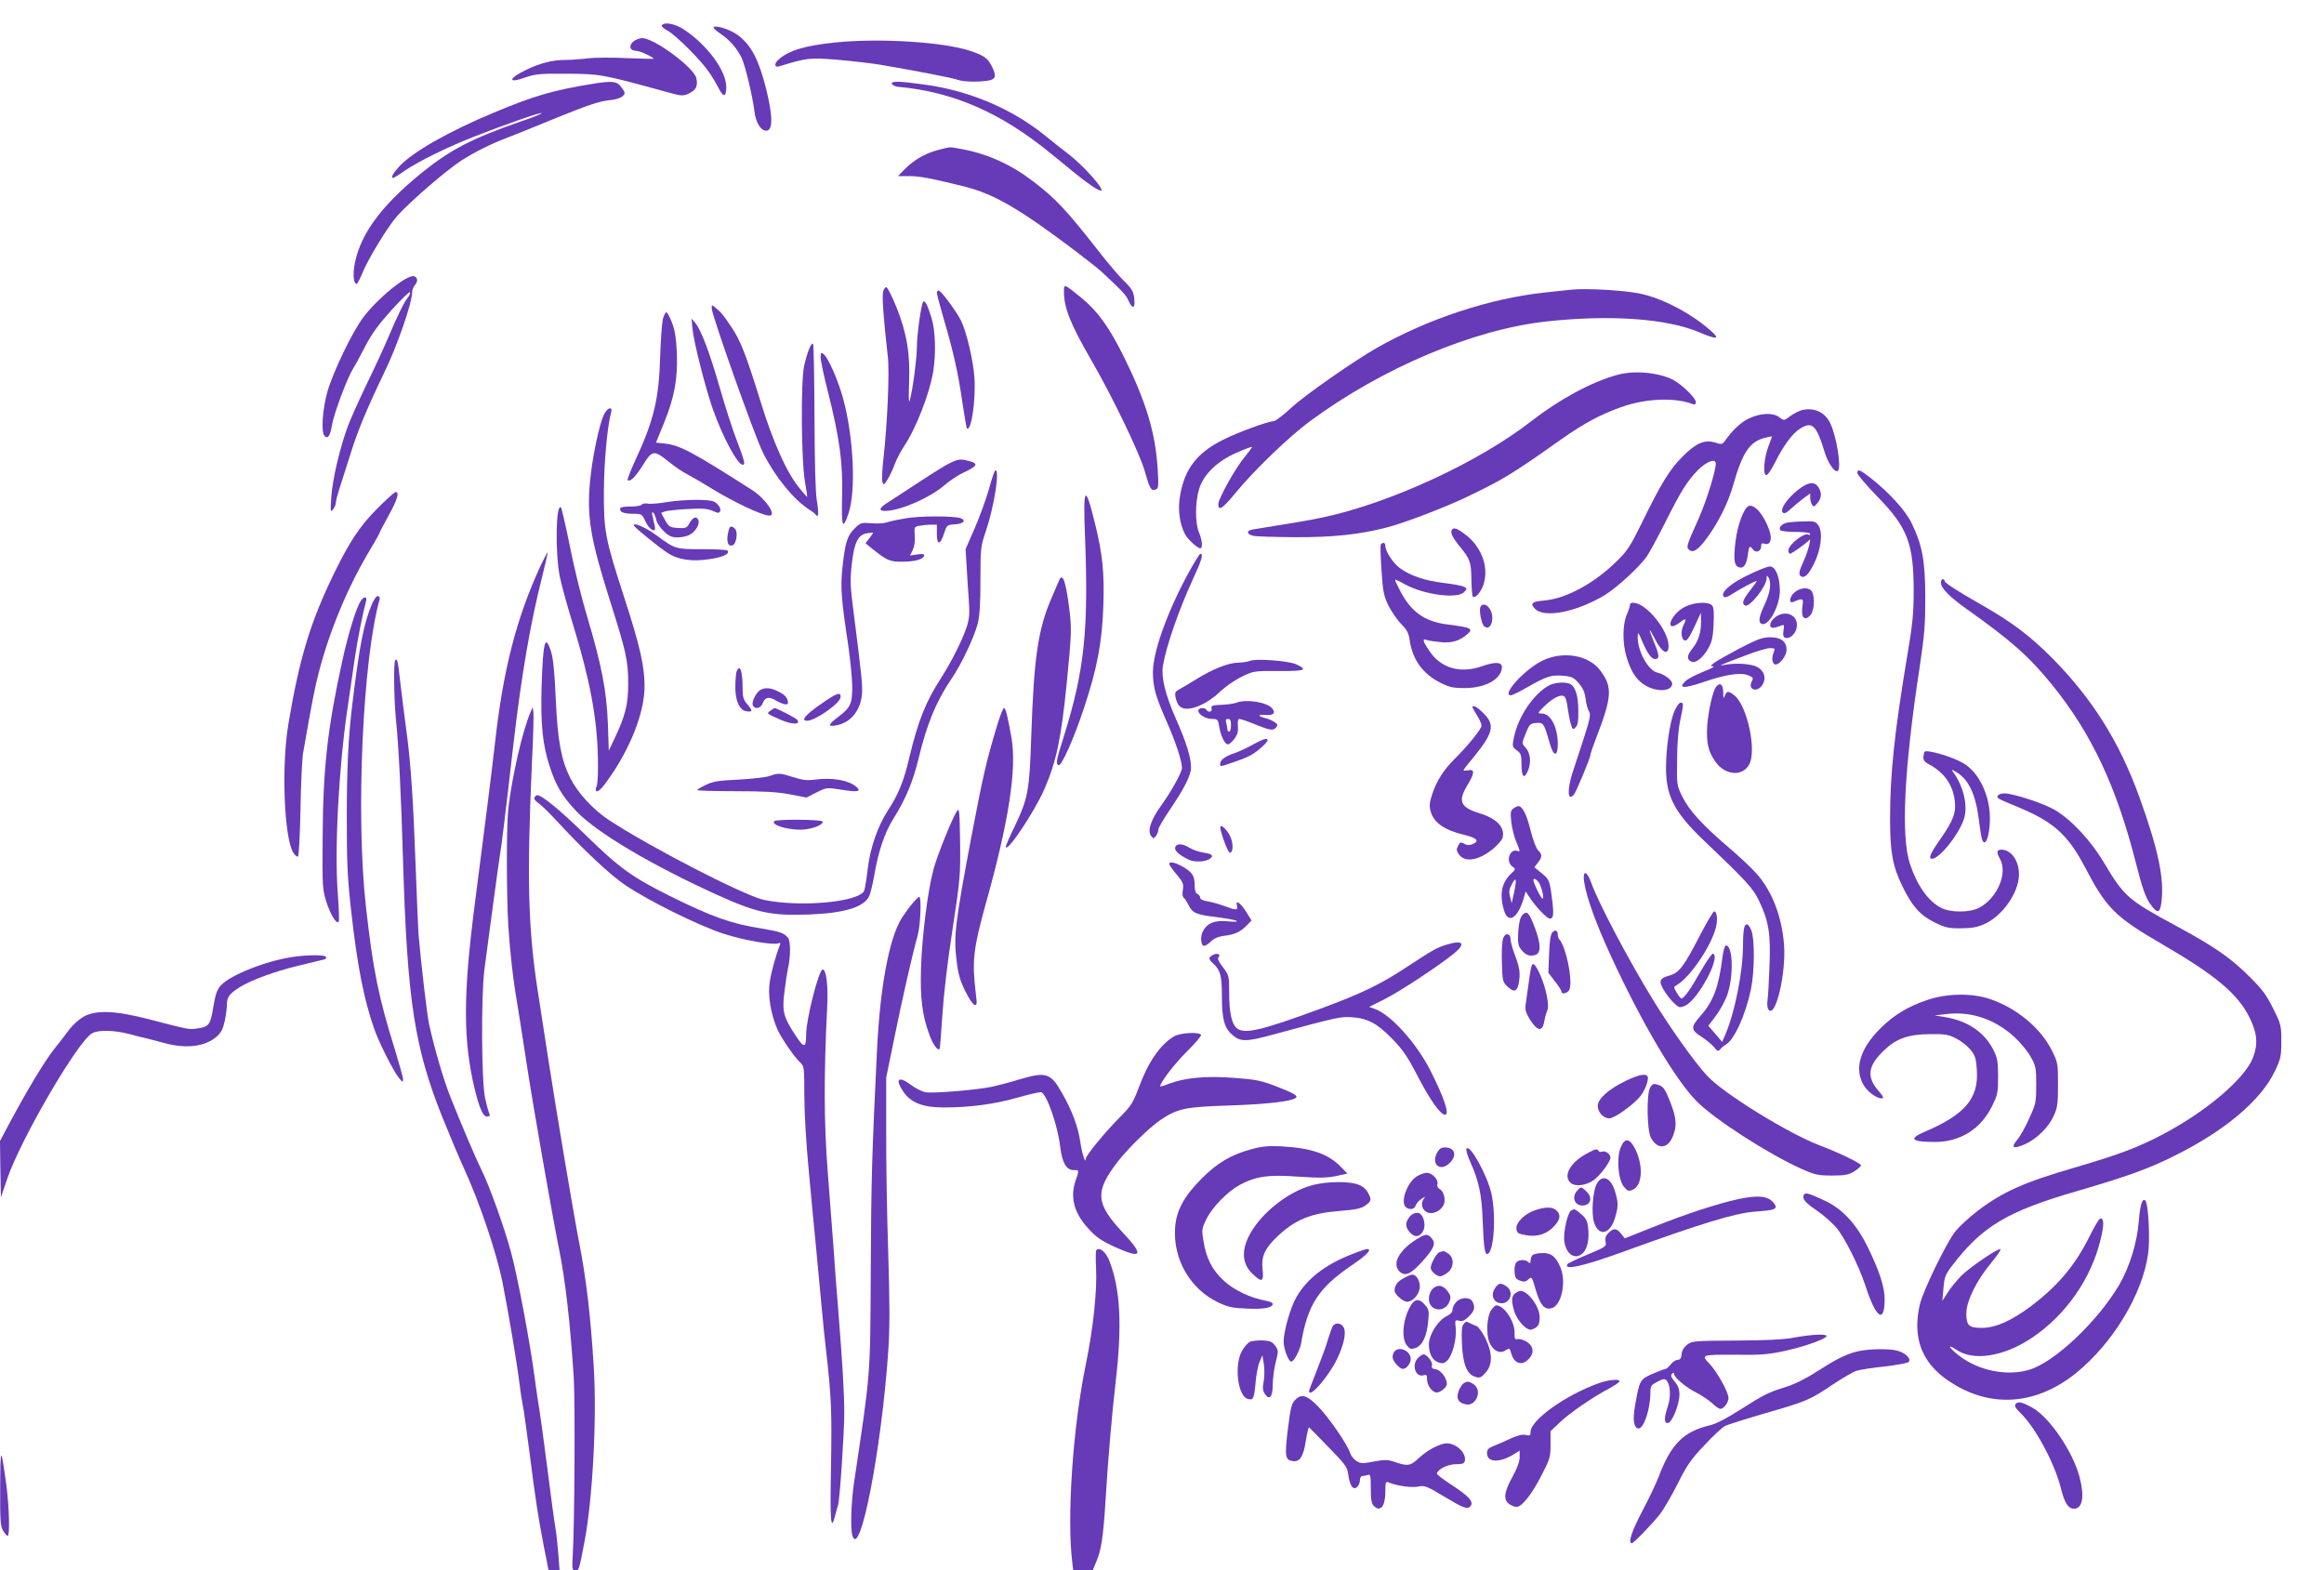 <?xml version="1.0" standalone="no"?>
<!DOCTYPE svg PUBLIC "-//W3C//DTD SVG 20010904//EN"
 "http://www.w3.org/TR/2001/REC-SVG-20010904/DTD/svg10.dtd">
<svg version="1.0" xmlns="http://www.w3.org/2000/svg"
 width="1280pt" height="865pt" viewBox="0 0 1280 865"
 preserveAspectRatio="xMidYMid meet">
<g transform="translate(0,865) scale(0.1,-0.1)"
fill="#673ab7" stroke="none">
<path d="M3645 8510 c-3 -5 11 -18 32 -29 44 -23 187 -166 230 -231 17 -25 40
-64 52 -88 26 -50 41 -47 41 9 0 90 -106 233 -234 317 -49 32 -108 43 -121 22z"/>
<path d="M3932 8502 c-8 -2 6 -17 35 -37 51 -34 88 -76 117 -132 19 -38 61
-212 71 -295 7 -62 35 -108 65 -108 38 0 37 80 -1 233 -40 158 -81 237 -153
292 -38 29 -112 55 -134 47z"/>
<path d="M3489 8422 c-28 -23 -20 -52 15 -52 21 0 104 -39 94 -44 -2 -1 -68 1
-148 4 -80 4 -174 3 -210 -1 -36 -5 -92 -9 -125 -9 -73 0 -141 -18 -218 -55
-100 -49 -101 -77 -2 -41 52 18 81 21 220 20 191 -1 197 -2 547 -98 94 -26 99
-26 132 -11 40 19 51 42 41 85 -13 58 -232 220 -298 220 -14 0 -35 -8 -48 -18z"/>
<path d="M4600 8416 c-166 -17 -256 -44 -312 -94 -26 -23 -23 -46 5 -37 153
47 166 48 317 36 80 -7 186 -19 235 -27 188 -32 402 -73 428 -83 31 -12 112
-14 170 -5 43 8 47 25 18 82 -22 43 -43 57 -121 83 -148 48 -498 70 -740 45z"/>
<path d="M3275 8190 c-226 -36 -332 -67 -554 -160 -252 -105 -452 -219 -524
-299 -34 -37 -46 -61 -31 -61 3 0 31 17 62 39 78 53 233 129 377 186 181 71
367 136 378 132 6 -2 -46 -23 -114 -46 -274 -95 -389 -156 -549 -285 -219
-179 -331 -330 -365 -492 -13 -61 -8 -121 10 -117 4 1 18 28 31 59 33 81 141
258 193 316 70 78 269 250 351 303 75 48 165 93 250 125 25 9 146 58 270 109
169 69 241 93 288 98 58 5 92 21 92 42 0 5 -9 20 -21 35 -22 28 -47 31 -144
16z"/>
<path d="M4912 8188 c3 -7 18 -14 34 -16 305 -28 566 -142 841 -367 34 -27 92
-75 130 -106 68 -56 131 -99 146 -99 27 0 -94 137 -178 201 -27 21 -84 65
-125 99 -185 151 -423 252 -674 285 -137 19 -179 19 -174 3z"/>
<path d="M5160 7822 c-68 -18 -134 -58 -184 -111 l-30 -31 62 0 c57 0 121 -12
302 -57 165 -41 305 -123 611 -354 63 -48 128 -99 144 -114 114 -105 139 -132
151 -162 21 -49 38 -42 31 13 -4 39 -13 54 -57 97 -29 29 -89 99 -133 156
-188 240 -243 298 -372 396 -120 91 -248 148 -389 174 -71 13 -56 14 -136 -7z"/>
<path d="M2214 7102 c-69 -45 -163 -133 -211 -197 -61 -80 -166 -298 -199
-410 -28 -98 -37 -226 -16 -247 18 -18 31 2 41 63 11 62 83 257 116 309 12 19
43 76 68 125 34 66 73 119 144 198 54 59 99 103 101 97 2 -6 -3 -19 -11 -28
-19 -22 -55 -94 -107 -217 -23 -55 -77 -172 -120 -260 -42 -88 -89 -191 -103
-230 -44 -117 -86 -295 -92 -390 -6 -83 -5 -88 9 -71 9 11 16 28 16 38 0 10 9
44 19 75 10 32 38 118 61 191 39 127 88 245 185 447 74 152 155 387 155 446 0
12 7 30 16 40 20 22 12 49 -13 48 -10 0 -36 -12 -59 -27z"/>
<path d="M5860 7045 c0 -91 34 -177 154 -385 115 -199 264 -509 291 -605 28
-99 35 -111 61 -101 15 6 16 18 10 114 -12 198 -64 370 -186 617 -83 167 -146
253 -237 327 -94 76 -93 76 -93 33z"/>
<path d="M4864 7043 c-7 -26 3 -155 26 -358 10 -87 -3 -370 -24 -560 -7 -60
-10 -119 -6 -130 7 -18 9 -17 29 15 12 19 30 58 40 86 11 28 34 72 51 97 65
97 140 289 160 411 16 102 12 226 -10 297 -22 70 -36 97 -45 87 -11 -11 -35
-181 -35 -247 0 -66 -24 -244 -39 -296 -6 -20 -7 14 -4 95 7 161 -13 277 -70
419 -23 57 -48 106 -54 108 -7 3 -15 -8 -19 -24z"/>
<path d="M8650 7054 c-19 -2 -82 -9 -140 -15 -304 -32 -648 -146 -930 -307
-124 -71 -398 -262 -468 -328 -44 -41 -88 -74 -97 -74 -30 0 -197 -61 -278
-102 -143 -71 -212 -160 -237 -305 -14 -77 -4 -155 26 -214 14 -28 69 -79 85
-79 14 0 11 44 -7 86 -22 52 -22 165 0 239 24 82 101 156 210 203 43 19 79 32
81 30 2 -2 -15 -25 -37 -52 -51 -59 -148 -233 -148 -263 0 -41 24 -25 100 68
98 119 292 306 405 389 397 293 899 505 1300 549 349 39 666 17 846 -60 94
-40 115 -38 64 7 -104 93 -248 171 -375 203 -82 21 -312 35 -400 25z"/>
<path d="M5160 7037 c0 -8 18 -76 40 -151 52 -178 77 -289 101 -455 11 -74 22
-137 24 -140 24 -23 50 155 42 279 -7 97 -45 258 -75 316 -27 53 -110 164
-122 164 -5 0 -10 -6 -10 -13z"/>
<path d="M3920 6952 c0 -38 238 -708 283 -797 67 -133 168 -257 257 -314 14
-8 28 -20 32 -25 16 -23 19 7 7 76 -8 49 -12 202 -13 465 -1 215 -4 395 -8
399 -10 9 -32 -46 -49 -121 -19 -84 -16 -518 4 -635 8 -47 14 -86 13 -87 -1
-1 -21 21 -44 50 -69 84 -144 251 -212 472 -79 255 -111 339 -160 411 -44 66
-55 81 -88 108 -22 19 -22 19 -22 -2z"/>
<path d="M3651 6893 c-5 -21 -12 -114 -15 -208 -7 -237 -35 -351 -140 -577
-24 -53 -42 -99 -39 -102 13 -13 44 18 85 84 51 82 60 83 146 13 29 -23 72
-53 95 -64 23 -12 80 -45 127 -74 129 -80 288 -155 328 -155 42 0 -21 93 -96
141 -330 211 -396 246 -481 256 l-48 5 44 108 c58 143 76 243 71 384 -4 84
-10 125 -27 169 -12 31 -26 57 -31 57 -5 0 -13 -17 -19 -37z"/>
<path d="M3814 6839 c8 -76 69 -318 112 -442 54 -153 136 -307 165 -307 15 0
10 21 -31 129 -23 57 -65 189 -95 293 -58 202 -105 324 -137 361 l-19 22 5
-56z"/>
<path d="M4520 6681 c0 -18 18 -103 40 -189 64 -254 83 -390 78 -575 -4 -170
3 -191 35 -96 42 123 29 416 -28 629 -27 101 -82 227 -108 249 -15 12 -17 10
-17 -18z"/>
<path d="M8907 6585 c-140 -38 -319 -135 -472 -254 -289 -226 -779 -452 -1149
-531 -77 -16 -164 -31 -384 -66 -38 -6 -38 -25 -1 -35 13 -4 116 -7 229 -8
211 -1 360 15 509 54 95 24 321 111 436 166 206 99 248 124 525 320 127 89
216 137 333 178 135 47 291 53 391 15 11 -4 16 -1 16 12 0 22 -78 98 -127 123
-81 40 -213 52 -306 26z"/>
<path d="M3326 6365 c-26 -54 -64 -236 -76 -365 -19 -196 2 -319 110 -660 88
-277 100 -329 100 -456 0 -113 -16 -177 -74 -299 l-33 -70 -5 150 c-7 181 -35
323 -113 585 -31 102 -74 277 -96 390 -23 113 -45 209 -49 214 -29 30 -33
-254 -6 -384 10 -47 42 -164 72 -260 93 -304 132 -511 137 -730 2 -74 -1 -145
-6 -158 -6 -12 -7 -25 -4 -28 11 -12 38 18 94 102 108 165 173 342 173 474 0
110 -25 221 -109 480 -109 336 -116 374 -115 595 1 160 19 358 40 433 10 37
-22 27 -40 -13z"/>
<path d="M9924 6391 c-17 -5 -47 -20 -65 -34 -34 -25 -34 -25 -58 -6 -33 27
-103 25 -166 -5 -45 -20 -91 -63 -135 -125 -14 -19 -19 -20 -52 -9 -60 18
-106 -1 -183 -79 -71 -71 -119 -151 -227 -373 -56 -114 -76 -145 -130 -198
-126 -125 -283 -210 -405 -220 -66 -5 -77 -16 -48 -46 52 -52 227 -17 382 75
67 41 193 156 233 214 16 23 61 107 101 186 88 176 122 230 183 292 47 46 96
64 96 33 0 -42 -55 -217 -98 -311 -63 -140 -66 -149 -48 -164 22 -18 49 0 97
65 63 86 116 191 144 289 53 187 93 245 182 265 18 5 33 7 33 6 0 0 -9 -25
-20 -55 -24 -62 -31 -152 -13 -158 7 -3 28 27 49 69 48 96 97 162 140 188 65
41 89 18 134 -131 18 -61 58 -117 73 -102 20 20 -9 196 -44 265 -30 59 -88 85
-155 69z"/>
<path d="M5235 6101 c-22 -10 -97 -56 -166 -102 -70 -46 -149 -97 -175 -114
-55 -34 -59 -51 -11 -49 82 4 241 74 317 140 30 26 78 58 107 71 75 35 83 49
36 62 -51 14 -61 14 -108 -8z"/>
<path d="M5448 5960 c-15 -55 -51 -153 -79 -218 l-51 -117 6 -95 c3 -52 8
-136 12 -186 5 -73 3 -102 -11 -145 -24 -74 -84 -193 -144 -287 -83 -129 -124
-232 -172 -432 -32 -136 -60 -204 -120 -296 -55 -86 -97 -206 -110 -322 -6
-53 -15 -106 -19 -117 -24 -64 -356 -94 -555 -51 -110 25 -625 290 -854 441
-86 57 -170 149 -211 231 -50 101 -69 208 -79 435 -6 138 -14 221 -25 257 -33
105 -45 62 -53 -187 -6 -207 5 -322 44 -441 35 -108 69 -165 147 -248 111
-117 412 -296 778 -462 219 -99 297 -115 508 -107 194 8 301 41 328 103 7 14
19 67 28 117 21 125 57 233 105 308 69 111 108 205 139 334 46 190 96 311 181
437 54 78 125 229 144 303 11 42 15 111 15 240 0 175 1 184 30 270 46 137 77
335 53 335 -5 0 -20 -45 -35 -100z"/>
<path d="M10230 6044 c0 -9 49 -66 109 -128 167 -171 201 -259 201 -520 0
-127 -6 -185 -35 -356 -70 -418 -95 -651 -95 -900 0 -185 14 -261 69 -374 53
-108 97 -158 177 -197 57 -28 76 -33 142 -32 58 0 90 5 129 22 101 44 193 175
193 274 0 77 -43 137 -97 137 -26 0 -28 -14 -8 -50 45 -79 -15 -219 -116 -271
-52 -26 -156 -26 -207 0 -72 37 -132 122 -172 241 -51 151 -33 524 53 1085 27
180 31 235 31 390 -1 202 -17 283 -76 405 -33 68 -124 168 -226 248 -59 46
-72 51 -72 26z"/>
<path d="M9902 5951 c-60 -48 -100 -107 -83 -124 8 -8 19 -3 43 19 18 17 50
43 71 59 l37 27 0 -23 c0 -13 5 -31 10 -39 9 -13 13 -12 30 9 24 28 25 59 4
89 -22 32 -56 27 -112 -17z"/>
<path d="M2077 5848 c-95 -96 -150 -179 -233 -348 -133 -271 -195 -474 -256
-840 -39 -235 -23 -627 28 -708 9 -13 20 -22 25 -20 5 2 11 111 14 258 2 140
9 280 14 310 51 293 65 362 87 447 59 229 163 478 283 676 28 47 51 88 51 91
0 3 23 46 50 96 49 88 61 130 39 130 -6 0 -52 -42 -102 -92z"/>
<path d="M5976 5693 c20 -513 -3 -735 -116 -1097 -43 -137 -46 -151 -30 -161
15 -9 85 147 141 317 72 217 99 359 106 563 6 181 -4 283 -48 460 -53 213 -64
196 -53 -82z"/>
<path d="M3675 5885 c-44 -8 -92 -12 -107 -9 -14 3 -29 0 -33 -5 -3 -6 -30
-11 -59 -11 -58 0 -71 -6 -55 -27 7 -8 32 -13 63 -13 51 0 52 -1 71 -42 23
-50 62 -68 51 -24 -3 14 -9 38 -12 52 -5 17 -3 25 3 21 6 -4 13 -21 17 -38 3
-18 22 -47 42 -65 28 -27 44 -34 75 -34 22 0 52 6 67 14 32 17 57 58 49 80
-10 25 -30 19 -49 -15 -16 -28 -21 -30 -65 -27 -44 3 -49 6 -70 43 l-22 40 21
8 c11 4 66 10 122 13 80 5 109 3 139 -9 34 -15 38 -15 44 -1 3 9 -3 25 -16 37
-18 19 -34 22 -109 24 -48 0 -123 -5 -167 -12z"/>
<path d="M9632 5863 c-27 -10 -61 -101 -73 -193 -12 -100 -8 -134 17 -144 26
-10 43 12 50 65 7 53 11 57 29 32 16 -21 45 -10 45 17 0 17 4 20 19 15 32 -10
44 25 25 77 -29 82 -80 142 -112 131z"/>
<path d="M4987 5795 c-42 -7 -90 -17 -105 -23 -15 -5 -53 -7 -84 -4 -55 4 -59
3 -92 -30 -40 -40 -51 -76 -66 -214 -12 -109 -6 -180 32 -429 11 -77 21 -178
22 -225 0 -98 -9 -117 -79 -170 -55 -41 -57 -55 -8 -45 77 14 131 79 140 167
5 50 -1 106 -47 467 -17 129 -18 169 -9 250 13 119 33 163 80 173 19 3 35 5
37 4 1 -2 -7 -15 -19 -30 l-22 -28 29 -24 c89 -72 104 -79 178 -78 71 1 116
15 116 36 0 7 -14 8 -39 4 l-39 -6 15 30 c9 19 14 50 11 80 -3 47 -2 49 26 54
16 3 44 6 62 6 l34 0 0 -51 c0 -64 19 -62 40 4 15 45 16 46 59 49 47 3 64 20
34 33 -34 14 -227 14 -306 0z"/>
<path d="M9853 5773 c-34 -4 -59 -26 -48 -43 3 -5 41 -10 86 -10 49 0 79 -4
79 -11 0 -5 -4 -7 -10 -4 -22 14 -110 -55 -110 -87 0 -10 4 -18 8 -18 11 0 93
59 105 74 17 21 -4 -59 -28 -112 -27 -58 -30 -78 -16 -86 20 -13 42 9 72 69
39 79 50 172 25 210 -15 22 -23 25 -74 23 -31 0 -71 -3 -89 -5z"/>
<path d="M3493 5753 c9 -14 132 -114 180 -146 59 -40 136 -52 234 -37 76 11
116 30 99 48 -4 4 -67 7 -139 7 -147 0 -148 0 -255 79 -58 43 -134 74 -119 49z"/>
<path d="M4016 5738 c-19 -62 -10 -103 20 -91 19 7 29 70 14 88 -15 18 -29 19
-34 3z"/>
<path d="M7996 5731 c-9 -14 4 -42 44 -91 57 -69 63 -87 64 -181 1 -48 4 -91
8 -95 11 -11 38 16 54 54 38 92 2 210 -88 282 -51 40 -72 48 -82 31z"/>
<path d="M7605 5650 c-3 -5 -1 -69 4 -143 8 -120 13 -141 40 -196 18 -34 49
-79 70 -100 30 -30 40 -49 45 -87 16 -108 72 -185 168 -234 52 -26 72 -30 137
-30 111 1 196 47 203 110 4 34 -32 37 -108 11 -120 -43 -228 -12 -291 83 -37
54 -41 71 -15 61 9 -4 44 -9 78 -12 61 -6 104 7 147 45 33 29 20 36 -108 52
-130 16 -205 70 -266 191 -16 30 -27 55 -25 56 1 2 27 -10 57 -27 106 -57 288
-80 323 -41 17 18 17 20 -1 29 -10 6 -60 15 -111 21 -106 13 -182 39 -241 81
-39 29 -81 93 -81 125 0 17 -16 20 -25 5z"/>
<path d="M2977 5533 c-133 -288 -206 -573 -251 -978 -22 -189 -47 -391 -111
-885 -65 -503 -65 -753 1 -1025 26 -103 45 -145 66 -145 15 0 18 4 13 17 -5
10 -15 47 -23 83 -20 87 -23 559 -4 710 26 198 82 615 87 640 5 23 28 209 75
620 43 366 92 650 154 895 19 76 34 141 32 142 -1 2 -19 -32 -39 -74z"/>
<path d="M6537 5478 c-113 -212 -187 -422 -187 -531 0 -82 15 -134 76 -272 49
-111 84 -217 84 -255 0 -24 -58 -128 -116 -209 -57 -79 -76 -140 -53 -167 12
-14 14 -14 26 2 7 10 13 25 13 35 0 9 29 59 64 110 81 120 116 190 116 232 0
54 -26 139 -84 269 -58 132 -81 227 -71 291 19 111 88 309 168 483 46 98 56
134 38 134 -4 0 -38 -55 -74 -122z"/>
<path d="M9635 5486 c-89 -42 -145 -86 -145 -112 0 -20 20 -17 55 7 33 22 121
69 130 69 3 0 -13 -23 -35 -51 -41 -52 -48 -73 -29 -84 23 -15 119 106 119
149 0 17 2 18 10 6 18 -28 10 -84 -20 -148 -31 -66 -37 -97 -20 -107 37 -23
104 95 103 184 -1 75 -24 131 -55 131 -13 0 -63 -20 -113 -44z"/>
<path d="M5831 5448 c-5 -13 -21 -49 -35 -82 -78 -176 -101 -329 -116 -766
-10 -305 -17 -345 -90 -499 -28 -57 -50 -108 -50 -114 0 -44 159 193 212 316
66 152 93 278 124 592 25 251 26 290 16 380 -21 176 -40 229 -61 173z"/>
<path d="M10690 5440 c0 -29 48 -78 141 -144 248 -176 345 -262 474 -421 216
-268 353 -560 460 -982 33 -131 52 -184 75 -218 40 -58 56 -58 64 1 18 131
-16 293 -121 584 -110 305 -261 545 -485 770 -120 120 -217 193 -385 289 -142
81 -203 121 -203 132 0 5 -4 9 -10 9 -5 0 -10 -9 -10 -20z"/>
<path d="M9886 5389 c-30 -24 -37 -66 -8 -54 54 22 56 21 49 -27 -8 -59 11
-80 42 -49 23 23 29 97 11 132 -14 25 -60 25 -94 -2z"/>
<path d="M2049 5324 c-45 -106 -69 -228 -108 -549 -23 -186 -31 -357 -31 -639
0 -243 4 -327 25 -511 32 -288 69 -479 125 -639 25 -74 107 -237 137 -273 20
-25 22 -26 23 -8 0 11 -21 85 -45 164 -90 287 -121 441 -160 791 -56 506 -17
1360 76 1689 2 7 -2 16 -8 18 -8 3 -21 -15 -34 -43z"/>
<path d="M1991 5346 c-24 -28 -72 -181 -105 -333 -82 -373 -107 -594 -109
-978 -2 -265 -1 -284 20 -351 23 -71 55 -125 68 -112 4 3 2 71 -4 149 -20 244
5 709 54 1034 13 88 31 212 40 275 15 100 42 237 61 308 7 25 -7 29 -25 8z"/>
<path d="M8978 5323 c0 -5 -2 -12 -3 -18 -1 -5 -8 -23 -15 -40 -24 -57 -24
-157 -2 -232 27 -88 57 -132 109 -161 65 -36 143 -29 143 13 0 19 -45 52 -81
60 -51 11 -110 118 -109 198 1 29 3 27 26 -28 28 -65 50 -95 70 -95 25 0 24
21 -5 90 -32 78 -33 93 0 28 41 -83 79 -104 79 -45 -1 86 -124 237 -195 237
-8 0 -16 -3 -17 -7z"/>
<path d="M9281 5308 c-41 -20 -81 -67 -81 -95 0 -19 21 -15 50 7 35 27 41 25
24 -10 -19 -36 -15 -84 7 -88 11 -2 26 21 51 75 l36 78 1 -45 c1 -62 -14 -111
-49 -154 -30 -38 -31 -60 -2 -71 23 -9 63 24 92 76 19 34 25 62 28 131 3 61 1
93 -8 103 -19 22 -97 19 -149 -7z"/>
<path d="M8155 5309 c-11 -16 4 -96 20 -109 37 -31 62 52 29 98 -16 24 -39 29
-49 11z"/>
<path d="M9776 5249 c-33 -26 -36 -63 -3 -56 12 2 30 8 39 12 15 6 16 2 11
-28 -4 -25 -1 -36 10 -40 22 -8 55 19 62 53 15 70 -59 106 -119 59z"/>
<path d="M9582 5079 c-64 -34 -128 -70 -141 -80 -21 -17 -22 -19 -5 -19 11 -1
-14 -14 -55 -30 -40 -16 -84 -39 -97 -51 -44 -41 -11 -43 98 -6 122 42 206 55
248 37 25 -10 28 -15 19 -32 -26 -49 32 -66 60 -17 20 36 8 75 -32 96 -34 17
-117 23 -177 11 -43 -8 -31 -3 112 51 58 23 120 41 136 41 29 0 30 -1 19 -29
-11 -30 -5 -61 13 -61 23 0 60 49 60 80 0 46 -30 70 -90 70 -42 0 -69 -10
-168 -61z"/>
<path d="M8495 5011 c-98 -48 -228 -191 -173 -191 6 0 45 19 87 43 109 62 133
70 198 65 50 -4 61 -9 89 -42 22 -26 33 -50 37 -85 3 -27 12 -59 19 -70 13
-21 6 -44 -88 -328 -34 -101 -31 -173 5 -129 13 15 91 204 91 219 0 6 13 44
29 86 90 233 94 286 24 379 -63 84 -205 108 -318 53z"/>
<path d="M2177 5013 c-10 -9 -7 -210 3 -318 16 -155 29 -417 40 -790 23 -766
63 -1026 217 -1410 42 -104 94 -228 116 -275 86 -186 183 -471 216 -640 30
-150 82 -461 91 -542 6 -50 15 -109 20 -132 5 -22 20 -133 35 -246 33 -261 50
-372 80 -526 14 -68 25 -126 25 -129 0 -3 14 -5 31 -5 l31 0 -7 92 c-4 51 -11
115 -16 143 -5 27 -25 173 -44 325 -19 151 -40 300 -45 330 -5 30 -17 107 -25
170 -25 193 -94 558 -130 691 -37 138 -121 372 -165 459 -29 58 -106 239 -171
402 -36 92 -83 250 -115 393 -12 53 -44 330 -59 500 -2 33 -9 193 -15 355 -14
384 -27 582 -51 760 -11 80 -26 201 -34 269 -14 125 -17 136 -28 124z"/>
<path d="M6885 5010 c-11 -5 -40 -9 -65 -10 -55 -1 -136 -33 -231 -91 -39 -24
-82 -50 -96 -57 -21 -12 -23 -18 -18 -45 4 -18 13 -39 21 -46 36 -38 142 0
228 83 28 26 80 62 116 79 63 31 68 32 203 31 146 -1 163 6 96 37 -39 19 -223
33 -254 19z"/>
<path d="M4056 4948 c-3 -13 -6 -50 -6 -83 0 -77 24 -129 63 -133 33 -4 34 2
2 40 -21 24 -25 40 -25 91 0 67 -8 107 -20 107 -4 0 -10 -10 -14 -22z"/>
<path d="M8525 4871 c-84 -51 -163 -170 -186 -280 -11 -53 -10 -55 15 -74 23
-16 26 -26 26 -77 0 -71 15 -85 36 -34 19 46 13 98 -15 128 -20 21 -20 21 2
76 21 51 25 55 58 58 40 3 43 -1 74 -110 21 -77 45 -80 45 -5 -1 94 -40 167
-89 167 -25 0 -24 2 20 45 51 48 96 66 109 44 5 -7 12 -36 15 -64 4 -27 11
-65 17 -84 9 -30 12 -32 26 -17 12 11 16 35 15 94 0 82 -18 134 -48 146 -32
12 -90 6 -120 -13z"/>
<path d="M9452 4867 c-18 -22 -42 -127 -49 -212 -6 -94 5 -146 47 -203 53 -74
150 -80 185 -11 41 78 -13 325 -83 379 -32 26 -41 25 -52 -2 -7 -19 -9 -16 -9
20 -1 43 -17 56 -39 29z"/>
<path d="M4187 4849 c-23 -14 -48 -64 -41 -83 10 -25 43 -19 54 9 14 36 34 40
75 16 38 -22 65 -27 65 -12 0 25 -16 44 -51 61 -42 22 -75 25 -102 9z"/>
<path d="M4517 4769 c-81 -56 -108 -89 -72 -89 46 0 185 98 185 131 0 30 -20
23 -113 -42z"/>
<path d="M6812 4780 c-12 -5 -50 -11 -83 -12 -52 -2 -60 -5 -56 -20 5 -19 -17
-25 -28 -8 -9 15 -45 12 -45 -4 0 -22 40 -46 76 -46 30 0 33 -3 39 -42 9 -53
31 -98 48 -98 7 0 24 14 36 31 17 23 22 41 19 70 -2 26 1 39 8 39 7 0 46 -13
87 -30 85 -34 100 -36 116 -16 10 12 8 18 -11 30 -13 8 -35 18 -51 21 -42 11
-40 21 3 17 44 -4 59 11 35 38 -30 33 -141 50 -193 30z m-32 -125 c0 -19 -4
-35 -10 -35 -5 0 -10 6 -10 13 0 6 -3 22 -6 35 -5 16 -2 22 10 22 12 0 16 -9
16 -35z"/>
<path d="M9222 4732 c-26 -61 -47 -209 -46 -322 2 -149 50 -239 209 -390 232
-221 271 -263 303 -331 54 -113 65 -182 58 -359 -3 -85 -8 -171 -11 -190 -3
-19 -1 -42 5 -50 38 -55 98 196 86 357 -13 159 -67 298 -155 395 -25 28 -90
89 -145 136 -149 127 -222 207 -259 282 -32 64 -32 66 -30 205 0 85 7 170 17
215 19 91 20 100 2 100 -7 0 -23 -22 -34 -48z"/>
<path d="M8110 4755 c0 -3 11 -23 25 -45 14 -22 25 -48 25 -57 0 -18 -77 -113
-151 -186 -57 -57 -95 -116 -119 -186 -17 -51 -19 -69 -10 -101 17 -62 76
-103 187 -129 66 -16 83 -33 47 -49 -17 -8 -31 -9 -44 -2 -25 14 -28 13 -40
-11 -9 -16 -8 -26 4 -43 32 -49 110 -37 190 29 25 21 49 48 52 61 14 57 -32
106 -129 135 -106 33 -119 67 -61 161 37 61 37 83 -2 75 -13 -2 -24 -2 -24 0
0 3 26 37 59 76 106 130 116 175 52 238 -34 34 -61 49 -61 34z"/>
<path d="M2921 4725 c-43 -101 -99 -343 -121 -525 -11 -93 -11 -479 0 -656 9
-137 26 -291 46 -404 8 -47 32 -202 54 -345 39 -255 144 -852 180 -1030 34
-166 61 -408 80 -700 8 -136 5 -785 -5 -973 -5 -86 -4 -92 14 -92 20 0 20 0
51 162 45 240 68 683 50 963 -18 288 -42 485 -80 680 -29 148 -124 712 -170
1010 -22 143 -46 301 -54 350 -58 362 -65 640 -36 1291 7 133 10 254 8 270
l-4 29 -13 -30z"/>
<path d="M4244 4736 c-23 -17 -25 -15 54 -50 65 -28 115 -29 92 0 -9 10 -113
64 -124 64 -1 0 -11 -6 -22 -14z"/>
<path d="M5496 4668 c-64 -211 -81 -287 -147 -633 -87 -462 -97 -541 -81 -671
9 -78 19 -113 47 -170 19 -40 42 -75 51 -78 15 -6 16 1 8 66 -21 172 -13 244
54 485 128 456 173 746 143 919 -21 118 -32 164 -41 164 -5 0 -20 -37 -34 -82z"/>
<path d="M6901 4549 c-30 -17 -75 -38 -100 -47 -51 -16 -81 -38 -81 -59 0 -17
-1 -17 72 8 80 27 110 42 153 80 64 56 40 66 -44 18z"/>
<path d="M10599 4508 c-11 -38 -7 -50 22 -66 86 -46 133 -111 145 -199 9 -68
-7 -111 -77 -212 -58 -83 -70 -111 -48 -111 44 0 159 149 179 230 17 70 -7
168 -57 239 -17 24 -17 24 4 13 73 -39 114 -122 132 -267 13 -103 19 -125 31
-125 15 0 30 63 30 132 0 128 -61 254 -146 304 -65 38 -209 79 -215 62z"/>
<path d="M4240 4376 c-19 -7 -96 -16 -170 -20 -110 -5 -144 -10 -182 -29 -26
-12 -47 -25 -48 -29 0 -3 94 -6 209 -6 159 0 230 -4 300 -17 l93 -18 55 28
c55 28 56 28 139 15 86 -14 109 -10 83 14 -41 38 -135 55 -229 42 -43 -6 -69
-3 -120 13 -75 24 -82 24 -130 7z"/>
<path d="M11005 4269 c-10 -15 -10 -15 118 -68 188 -79 267 -150 359 -325 121
-231 167 -276 432 -430 289 -168 412 -271 476 -401 42 -85 48 -145 19 -220
-43 -114 -251 -292 -489 -419 -143 -76 -242 -113 -493 -187 -279 -81 -397
-134 -534 -238 -48 -37 -105 -89 -126 -117 -50 -66 -175 -323 -193 -399 -42
-181 9 -320 157 -420 224 -153 479 -138 702 41 204 165 366 433 398 656 12 81
2 279 -15 295 -16 17 -29 -23 -36 -113 -9 -118 -51 -254 -109 -353 -120 -202
-356 -425 -495 -466 -121 -36 -275 -6 -382 75 -60 45 -75 74 -18 35 94 -64
261 -37 415 66 185 124 326 324 378 540 21 84 20 123 -3 116 -6 -1 -33 -48
-61 -104 -77 -155 -177 -272 -325 -382 -101 -75 -188 -114 -260 -115 -75 -1
-90 12 -90 79 0 69 57 184 140 283 33 40 54 72 47 72 -21 0 -168 -101 -215
-147 -23 -24 -56 -64 -73 -90 l-31 -48 6 69 c5 60 10 75 45 121 166 219 305
303 693 415 274 80 390 122 529 191 280 138 481 307 558 468 33 70 36 83 36
166 0 86 -2 94 -45 180 -36 73 -60 106 -130 175 -105 105 -192 165 -406 281
-263 142 -285 161 -395 346 -73 123 -180 238 -272 292 -61 36 -229 91 -278 91
-15 0 -31 -5 -34 -11z"/>
<path d="M2944 4258 c-5 -7 4 -20 22 -32 16 -11 58 -52 94 -91 152 -165 300
-304 385 -361 123 -84 406 -224 540 -267 111 -36 272 -64 301 -53 12 5 14 2 9
-11 -20 -49 -46 -141 -55 -199 -12 -74 4 -174 40 -260 23 -52 95 -157 129
-188 20 -18 21 -29 21 -179 0 -94 10 -268 25 -421 13 -144 31 -333 40 -421 8
-88 22 -232 30 -320 8 -88 19 -198 25 -245 29 -253 32 -335 27 -637 -6 -306
-1 -364 23 -270 6 23 13 49 16 57 9 27 34 394 34 505 0 113 -9 264 -34 580 -8
99 -20 248 -25 330 -6 83 -21 272 -32 420 -21 271 -22 528 -3 910 6 117 -5
205 -25 205 -21 0 -91 -274 -91 -358 0 -75 -11 -77 -56 -9 -69 104 -77 135
-64 241 6 50 15 109 20 132 15 65 15 151 0 169 -22 26 -44 34 -142 50 -171 27
-277 65 -507 179 -209 104 -280 155 -466 337 -138 135 -240 219 -266 219 -4 0
-11 -5 -15 -12z"/>
<path d="M8335 4197 c-15 -12 -17 -22 -11 -76 4 -34 16 -82 27 -107 22 -54 23
-57 7 -51 -43 15 -67 -59 -28 -86 19 -14 19 -14 -6 -38 -54 -50 -67 -116 -40
-204 22 -75 75 -44 107 64 l12 41 25 -38 c33 -49 93 -112 108 -112 20 0 23 24
13 101 -13 108 -15 115 -59 150 l-39 32 19 25 c25 31 25 46 1 69 -11 11 -28
57 -42 113 -21 85 -44 130 -67 130 -5 0 -16 -6 -27 -13z m5 -459 l-14 -63 -9
35 c-7 27 -5 42 9 68 24 46 29 33 14 -40z m133 55 c15 -18 35 -93 23 -93 -6 0
-31 46 -46 85 -11 29 0 33 23 8z"/>
<path d="M5269 4180 c-27 -43 -107 -242 -128 -320 -31 -117 -62 -359 -68 -535
-6 -172 6 -269 48 -380 18 -49 44 -84 54 -73 2 2 9 85 15 183 7 111 28 293 56
474 43 281 44 301 42 484 -3 178 -4 190 -19 167z"/>
<path d="M4263 4126 c-13 -20 68 -46 147 -46 57 0 129 27 120 45 -6 12 -260
14 -267 1z"/>
<path d="M6723 4078 c16 -61 43 -127 52 -125 22 7 17 69 -9 108 -29 43 -52 52
-43 17z"/>
<path d="M6473 3984 c-7 -18 20 -43 74 -69 34 -16 95 -13 120 7 19 16 7 25
-40 32 -23 4 -57 15 -75 26 -39 24 -70 26 -79 4z"/>
<path d="M6440 3891 c0 -5 18 -31 40 -57 36 -43 40 -53 35 -85 -4 -22 -2 -40
4 -43 6 -4 17 -21 26 -39 22 -46 42 -55 152 -68 54 -7 105 -16 113 -21 9 -5
-9 -6 -46 -3 -73 8 -115 -9 -139 -55 -16 -31 -11 -80 8 -80 6 0 23 11 37 25
18 17 42 27 75 31 56 6 90 23 124 59 l24 25 -29 47 c-32 51 -61 70 -51 34 6
-26 -4 -26 -68 -2 -27 10 -69 22 -92 26 -28 4 -43 12 -43 21 0 8 -7 17 -15 20
-10 4 -15 20 -15 46 0 53 -12 73 -64 103 -43 25 -76 32 -76 16z"/>
<path d="M8725 3793 c13 -86 65 -230 149 -412 171 -370 354 -679 471 -797 97
-99 397 -292 579 -373 72 -32 90 -36 166 -36 72 0 91 4 123 23 20 13 37 28 37
33 0 11 -119 69 -225 109 -173 65 -534 288 -623 385 -71 77 -203 263 -299 420
-135 220 -301 535 -339 643 -24 68 -49 71 -39 5z"/>
<path d="M5024 3672 c-17 -20 -42 -56 -57 -78 -70 -112 -120 -380 -137 -734
-27 -554 -32 -711 -34 -1200 -3 -604 0 -559 -92 -1175 -16 -107 -21 -258 -9
-294 42 -132 160 476 197 1013 9 130 9 261 0 551 -7 209 -12 511 -11 670 l0
290 45 219 c43 212 97 451 129 566 15 56 21 210 8 210 -5 0 -22 -17 -39 -38z"/>
<path d="M8385 3610 c-13 -14 -19 -41 -23 -92 -3 -63 -1 -77 17 -99 24 -31 48
-39 79 -28 30 11 29 59 -4 148 -32 85 -44 98 -69 71z"/>
<path d="M9362 3496 c-87 -168 -113 -203 -163 -218 -60 -17 -65 -30 -36 -80
14 -24 39 -56 56 -72 28 -27 32 -28 61 -16 70 29 200 270 155 287 -6 2 -37
-43 -69 -99 -55 -97 -91 -148 -106 -148 -3 0 -14 14 -25 32 -18 31 -18 32 0
42 72 42 187 209 215 315 12 44 7 91 -9 91 -5 0 -41 -60 -79 -134z"/>
<path d="M9606 3538 c-3 -13 -6 -55 -6 -93 0 -148 -45 -372 -98 -495 l-17 -39
-38 45 -38 44 41 54 c22 29 50 80 62 112 38 105 33 280 -7 276 -5 -1 -14 -29
-18 -64 -21 -166 -50 -243 -122 -325 -55 -62 -53 -76 10 -116 25 -16 54 -41
66 -55 18 -23 22 -25 33 -12 6 8 20 20 31 26 47 26 110 166 139 306 20 99 21
276 2 323 -17 40 -31 45 -40 13z"/>
<path d="M8549 3513 c-9 -10 -15 -51 -17 -118 l-4 -103 36 -47 c20 -25 36 -51
36 -56 0 -21 40 -8 46 15 15 59 -22 232 -57 271 -5 5 -9 17 -9 26 0 25 -16 31
-31 12z"/>
<path d="M8279 3482 c-6 -15 -9 -75 -7 -134 3 -102 4 -107 32 -133 34 -32 51
-27 60 15 11 56 7 87 -19 156 -14 36 -25 77 -25 89 0 35 -29 40 -41 7z"/>
<path d="M7965 3446 c-54 -17 -71 -27 -210 -118 -149 -99 -255 -150 -482 -234
-318 -117 -412 -140 -456 -111 -32 21 -47 83 -47 200 0 92 -1 95 -34 139 -24
31 -32 48 -25 55 16 16 -7 26 -31 13 -25 -14 -25 -22 1 -46 40 -36 49 -68 49
-180 0 -128 13 -175 57 -214 44 -39 77 -39 223 1 361 98 374 100 436 96 87 -6
139 -34 221 -118 60 -61 85 -98 143 -210 67 -129 124 -209 149 -209 27 0 -6
96 -83 248 -77 149 -215 302 -302 334 l-33 12 84 42 c84 42 301 185 383 252
68 56 50 77 -43 48z"/>
<path d="M1605 3378 c-146 -23 -336 -99 -388 -155 -22 -24 -30 -47 -42 -119
-16 -99 -24 -110 -89 -119 -44 -7 -47 -6 -266 51 -186 48 -291 52 -360 14 -24
-14 -59 -45 -78 -70 -18 -25 -56 -74 -85 -110 -52 -66 -148 -226 -244 -405
l-53 -100 2 -155 3 -155 34 100 c73 217 391 763 469 804 35 19 120 17 202 -4
36 -10 81 -21 100 -25 19 -5 62 -16 95 -25 118 -33 226 -20 288 35 25 22 35
42 45 87 7 33 12 75 12 94 0 37 16 58 73 93 62 38 189 85 317 116 74 18 141
34 148 36 7 2 10 8 7 14 -7 12 -107 11 -190 -2z"/>
<path d="M8435 3328 c-4 -11 -12 -61 -32 -210 -4 -30 1 -47 23 -83 44 -69 70
-70 81 -4 3 19 10 42 15 53 13 25 -6 123 -40 199 -26 56 -39 69 -47 45z"/>
<path d="M10615 3142 c-108 -36 -186 -84 -261 -159 -107 -108 -140 -213 -94
-302 20 -40 73 -81 104 -81 14 0 9 10 -18 42 -66 76 -59 135 27 219 69 68 136
92 257 93 82 1 102 -2 144 -24 28 -14 63 -42 79 -62 26 -32 31 -48 35 -113 10
-157 -66 -245 -292 -341 -86 -37 -67 -54 61 -54 139 0 253 71 315 198 30 61
33 74 33 162 0 80 -4 103 -24 143 -50 102 -144 165 -274 186 l-52 8 70 8 c134
15 265 -30 371 -128 33 -30 73 -79 89 -109 28 -49 30 -61 30 -153 0 -94 -2
-105 -37 -182 -20 -46 -50 -100 -67 -120 -38 -46 -24 -54 43 -25 63 28 130 94
157 155 21 45 24 67 24 172 0 117 -1 123 -34 189 -60 122 -193 233 -340 283
-99 34 -239 32 -346 -5z"/>
<path d="M6465 2941 c-78 -48 -143 -144 -195 -287 -30 -79 -41 -96 -102 -158
-77 -76 -188 -211 -188 -229 -1 -33 -21 30 -30 93 -12 84 -47 177 -102 272
-62 109 -87 116 -235 72 -49 -15 -114 -32 -145 -39 -81 -18 -330 -39 -372 -31
-19 4 -56 23 -81 42 -67 50 -87 30 -39 -40 41 -60 108 -86 220 -86 147 0 280
18 408 54 65 19 124 32 131 30 31 -12 90 -182 104 -298 11 -91 34 -131 75
-131 30 1 31 0 11 -55 -33 -94 -10 -182 71 -269 43 -47 71 -66 148 -101 147
-66 158 -45 41 80 -151 161 -156 226 -30 390 56 73 179 193 235 230 97 65 134
73 385 81 206 7 343 23 363 43 11 11 -13 25 -108 62 -83 32 -112 38 -233 47
-153 12 -269 1 -358 -32 -27 -11 -49 -17 -49 -15 0 22 80 126 147 192 46 45
81 87 78 92 -11 18 -118 11 -150 -9z"/>
<path d="M8953 2696 c-93 -45 -153 -99 -153 -137 0 -35 31 -69 64 -69 27 0
128 71 168 119 28 32 52 97 42 113 -10 16 -51 8 -121 -26z"/>
<path d="M9088 2658 c-20 -37 -17 -236 5 -275 36 -67 93 -62 121 9 23 56 20
99 -15 189 -24 61 -37 82 -56 90 -35 13 -41 12 -55 -13z"/>
<path d="M8926 2329 c-24 -60 -13 -179 19 -217 20 -23 26 -25 48 -15 53 24 59
130 14 223 -31 62 -59 65 -81 9z"/>
<path d="M6892 2320 c-111 -30 -187 -75 -272 -160 -99 -99 -142 -178 -148
-275 -11 -173 85 -337 238 -409 55 -26 80 -31 161 -34 92 -4 139 5 139 27 0 5
-16 12 -36 16 -88 16 -176 58 -234 111 -65 61 -96 122 -112 220 -10 59 -9 67
16 118 32 66 116 152 183 189 90 48 159 58 323 46 116 -8 158 -7 208 3 l63 14
-36 37 c-70 72 -164 104 -330 113 -70 3 -106 0 -163 -16z"/>
<path d="M7914 2299 c-33 -65 21 -105 71 -54 42 41 28 85 -27 85 -21 0 -31 -8
-44 -31z"/>
<path d="M8077 2323 c-4 -6 6 -41 23 -78 45 -100 61 -175 66 -314 6 -155 12
-193 27 -188 35 11 48 207 22 330 -21 99 -120 279 -138 250z"/>
<path d="M8745 2299 c-92 -48 -136 -120 -98 -161 23 -26 87 -20 131 12 36 26
92 102 92 123 0 20 -27 40 -45 34 -8 -4 -17 -2 -20 3 -9 14 -15 13 -60 -11z"/>
<path d="M7804 2171 c-53 -33 -92 -139 -62 -169 18 -18 49 -14 55 8 3 10 17
27 32 36 22 15 24 15 13 1 -19 -23 -11 -60 17 -74 29 -14 73 4 91 38 15 26 3
77 -20 89 -11 6 -16 17 -13 29 6 24 -29 61 -59 61 -13 0 -37 -9 -54 -19z"/>
<path d="M8794 2128 c-22 -42 -30 -164 -14 -212 26 -79 88 -65 115 26 19 64
19 82 0 146 -23 77 -72 96 -101 40z"/>
<path d="M7236 2124 c-123 -30 -263 -132 -337 -247 -63 -98 -64 -182 -2 -242
53 -51 64 -47 57 23 -8 72 12 116 83 183 96 91 184 127 341 139 89 7 118 13
142 30 35 25 36 34 11 76 -12 20 -32 34 -58 42 -53 16 -163 14 -237 -4z"/>
<path d="M8687 2092 c-32 -35 -15 -82 28 -82 47 0 59 44 22 78 -28 27 -30 27
-50 4z"/>
<path d="M9934 2066 c-8 -21 9 -40 77 -87 31 -21 75 -60 99 -86 48 -55 127
-212 164 -324 58 -180 106 -214 106 -75 0 67 -28 153 -92 285 -63 129 -140
212 -238 258 -93 43 -109 47 -116 29z"/>
<path d="M9573 2045 c-111 -24 -294 -84 -461 -151 l-163 -65 -20 25 c-25 32
-42 33 -70 5 -15 -15 -20 -29 -16 -48 6 -26 2 -29 -99 -71 -58 -24 -108 -48
-111 -53 -22 -36 86 -12 312 70 427 155 609 210 718 219 98 7 117 12 117 28 0
8 -12 24 -26 35 -31 25 -87 26 -181 6z"/>
<path d="M8452 1983 c-57 -20 -104 -68 -100 -102 3 -23 9 -27 56 -35 62 -11
118 9 158 57 29 34 30 58 6 80 -22 21 -63 20 -120 0z"/>
<path d="M8653 1982 c-20 -13 -44 -123 -37 -171 11 -73 62 -103 103 -62 25 25
35 78 28 139 -4 37 -12 52 -38 74 -36 31 -38 31 -56 20z"/>
<path d="M7768 1953 c-28 -32 -30 -58 -7 -86 26 -33 54 -34 74 -3 24 36 4 106
-29 106 -13 0 -30 -8 -38 -17z"/>
<path d="M7799 1822 c-96 -61 -134 -136 -89 -177 30 -27 62 -12 124 57 65 72
76 100 51 128 -24 26 -33 25 -86 -8z"/>
<path d="M6038 1764 c-3 -3 -4 -49 -1 -102 6 -121 -16 -331 -57 -529 -71 -345
-105 -843 -74 -1090 l5 -43 53 0 54 0 20 48 c28 64 39 140 52 352 12 202 34
460 55 641 36 308 26 509 -35 664 -19 50 -54 78 -72 59z"/>
<path d="M7444 1741 c-146 -57 -246 -135 -304 -236 -33 -58 -70 -187 -70 -246
0 -39 27 -109 42 -109 14 0 48 63 54 100 36 213 95 305 278 430 87 59 116 91
84 90 -7 -1 -45 -13 -84 -29z"/>
<path d="M7929 1753 c-16 -4 -49 -63 -49 -87 0 -17 33 -46 52 -46 8 0 27 9 42
21 34 27 36 81 4 103 -12 9 -25 15 -28 15 -3 -1 -12 -3 -21 -6z"/>
<path d="M8440 1736 c-5 -5 -10 -19 -10 -30 0 -16 -3 -17 -12 -8 -16 16 -53
15 -67 -2 -7 -8 -11 -32 -9 -53 2 -31 8 -39 30 -47 21 -8 32 -6 46 7 18 17 20
15 40 -56 25 -85 48 -113 87 -103 55 14 83 143 50 224 -26 61 -52 82 -101 80
-24 0 -48 -6 -54 -12z"/>
<path d="M7730 1609 c-33 -18 -48 -38 -49 -67 -1 -20 46 -62 69 -62 33 0 70
44 70 84 0 35 -21 67 -43 65 -7 0 -28 -9 -47 -20z"/>
<path d="M8234 1554 c-25 -37 -9 -78 31 -82 52 -6 76 62 33 92 -31 22 -45 20
-64 -10z"/>
<path d="M7891 1551 c-13 -13 -21 -34 -21 -56 0 -69 91 -79 114 -12 8 22 6 33
-11 55 -25 34 -56 39 -82 13z"/>
<path d="M8346 1527 c-21 -15 -23 -39 -7 -96 16 -55 71 -114 98 -104 34 12 43
26 43 68 0 58 -64 145 -107 145 -5 0 -17 -6 -27 -13z"/>
<path d="M8020 1478 c-11 -12 -20 -31 -20 -42 0 -14 -12 -26 -33 -36 -46 -22
-97 -102 -97 -154 0 -53 19 -88 52 -100 22 -8 32 -6 48 9 29 26 53 117 48 177
-5 48 -5 49 19 43 18 -4 31 2 53 24 32 31 36 50 20 82 -15 26 -64 25 -90 -3z"/>
<path d="M7774 1465 c-46 -70 -59 -185 -25 -226 16 -20 23 -22 47 -14 38 13
63 66 70 146 6 58 4 67 -18 92 -29 34 -53 34 -74 2z"/>
<path d="M8213 1434 c-24 -37 -29 -130 -10 -177 20 -47 57 -66 89 -45 22 15
23 14 33 -21 15 -50 55 -64 90 -31 37 34 34 75 -7 100 -18 11 -41 17 -50 14
-14 -4 -17 2 -16 35 1 63 -58 151 -101 151 -6 0 -18 -12 -28 -26z"/>
<path d="M8060 1355 c-9 -10 -11 -43 -8 -107 5 -111 27 -167 72 -181 26 -9 33
-6 58 22 40 44 39 110 -2 192 -17 33 -38 62 -48 65 -9 3 -25 10 -34 15 -23 12
-23 12 -38 -6z"/>
<path d="M7342 1348 c-5 -7 -17 -40 -27 -73 -9 -33 -37 -109 -61 -170 -24 -60
-44 -113 -44 -117 0 -44 108 80 155 178 36 76 50 140 37 170 -12 26 -43 32
-60 12z"/>
<path d="M9885 1283 c-56 -11 -153 -16 -322 -17 -228 -1 -243 -2 -270 -22 -18
-14 -29 -32 -31 -52 -2 -23 -8 -32 -22 -32 -10 0 -27 -11 -38 -25 -11 -14 -24
-25 -28 -25 -5 0 -37 -12 -72 -27 -70 -31 -72 -34 -97 -178 -13 -77 -7 -118
18 -123 29 -6 67 106 67 198 0 36 4 41 39 60 34 17 41 17 51 5 21 -25 23 -90
6 -141 -22 -64 -21 -96 1 -92 23 4 62 101 63 155 0 31 -7 50 -26 73 -20 23
-24 34 -15 43 7 7 11 8 11 0 0 -19 63 -73 120 -102 30 -15 70 -42 89 -59 18
-18 39 -32 46 -32 19 0 45 34 45 60 0 32 -64 147 -107 191 -45 47 -42 48 157
47 128 -2 173 2 260 21 110 24 230 67 230 82 0 13 -83 9 -175 -8z"/>
<path d="M6884 1259 c-12 -6 -32 -29 -44 -51 -43 -77 -23 -246 31 -263 31 -10
37 1 44 87 4 46 14 99 23 118 l15 35 8 -49 c4 -27 4 -70 -1 -95 -7 -35 -5 -51
6 -68 25 -39 44 -18 44 49 0 32 7 88 16 124 16 63 16 66 -3 92 -16 22 -29 27
-69 29 -27 1 -59 -3 -70 -8z"/>
<path d="M7682 1208 c-7 -7 -12 -22 -12 -33 0 -22 38 -65 57 -65 19 0 43 30
43 54 0 43 -59 73 -88 44z"/>
<path d="M10243 1209 c-58 -11 -119 -39 -203 -93 -90 -58 -152 -90 -215 -109
-82 -25 -116 -42 -239 -121 -74 -47 -135 -79 -169 -87 -145 -34 -214 -104
-281 -282 -14 -37 -55 -123 -91 -191 -58 -110 -80 -176 -57 -176 10 0 108 102
155 160 19 25 63 100 97 167 51 102 74 136 147 212 47 51 98 98 113 106 15 8
114 39 220 70 229 66 247 73 373 158 54 36 112 70 130 76 17 6 87 17 155 24
68 8 128 19 134 25 17 17 -17 50 -61 62 -42 12 -148 11 -208 -1z"/>
<path d="M7810 1170 c-37 -37 -14 -109 31 -95 16 5 19 1 19 -24 0 -32 29 -71
53 -71 21 0 57 30 56 48 -1 33 -35 77 -61 80 -20 2 -25 8 -21 22 5 18 -28 60
-47 60 -5 0 -19 -9 -30 -20z"/>
<path d="M8805 1031 c-182 -65 -375 -203 -375 -268 0 -20 -4 -22 -26 -17 -18
5 -44 -2 -83 -19 -31 -15 -73 -33 -93 -41 -30 -12 -38 -20 -38 -40 0 -52 69
-55 148 -6 l32 20 0 -36 c0 -24 -14 -62 -40 -109 -46 -83 -51 -126 -18 -149
12 -9 31 -16 41 -16 29 0 83 68 137 173 47 91 50 103 50 171 l0 73 54 51 c54
51 177 136 274 187 28 16 52 32 52 37 0 14 -62 8 -115 -11z"/>
<path d="M8058 1028 c-8 -7 -20 -27 -26 -45 -12 -38 0 -59 40 -68 57 -14 94
75 46 109 -27 19 -39 20 -60 4z"/>
<path d="M7131 937 c-18 -20 -24 -48 -38 -161 -18 -149 -15 -169 29 -174 37
-5 57 26 70 111 7 43 15 76 18 75 3 -2 51 -51 107 -109 94 -96 104 -110 109
-152 9 -62 26 -86 48 -68 9 7 16 24 16 37 0 14 6 24 14 24 8 0 21 3 30 6 14 5
16 -5 16 -74 0 -60 4 -85 16 -96 36 -37 64 -4 64 76 0 53 2 59 18 53 43 -19
129 -31 164 -23 34 7 45 3 135 -51 115 -69 136 -77 152 -57 20 24 -10 56 -104
117 -46 30 -83 58 -81 63 7 25 59 50 103 51 39 0 48 4 51 19 9 43 -47 96 -100
96 -37 -1 -103 -35 -151 -79 -49 -46 -62 -48 -131 -25 -43 15 -57 15 -118 4
-62 -12 -73 -12 -96 2 -15 9 -31 29 -36 45 -14 46 -116 194 -176 256 -63 64
-93 72 -129 34z"/>
<path d="M11102 917 c-9 -10 -2 -22 29 -53 80 -78 184 -271 219 -408 21 -85
41 -116 73 -116 47 0 59 66 31 173 -36 139 -163 327 -258 382 -57 32 -81 38
-94 22z"/>
<path d="M1 462 c-1 -186 1 -218 16 -243 10 -16 21 -29 25 -29 13 0 9 158 -7
280 -30 218 -33 217 -34 -8z"/>
</g>
</svg>
